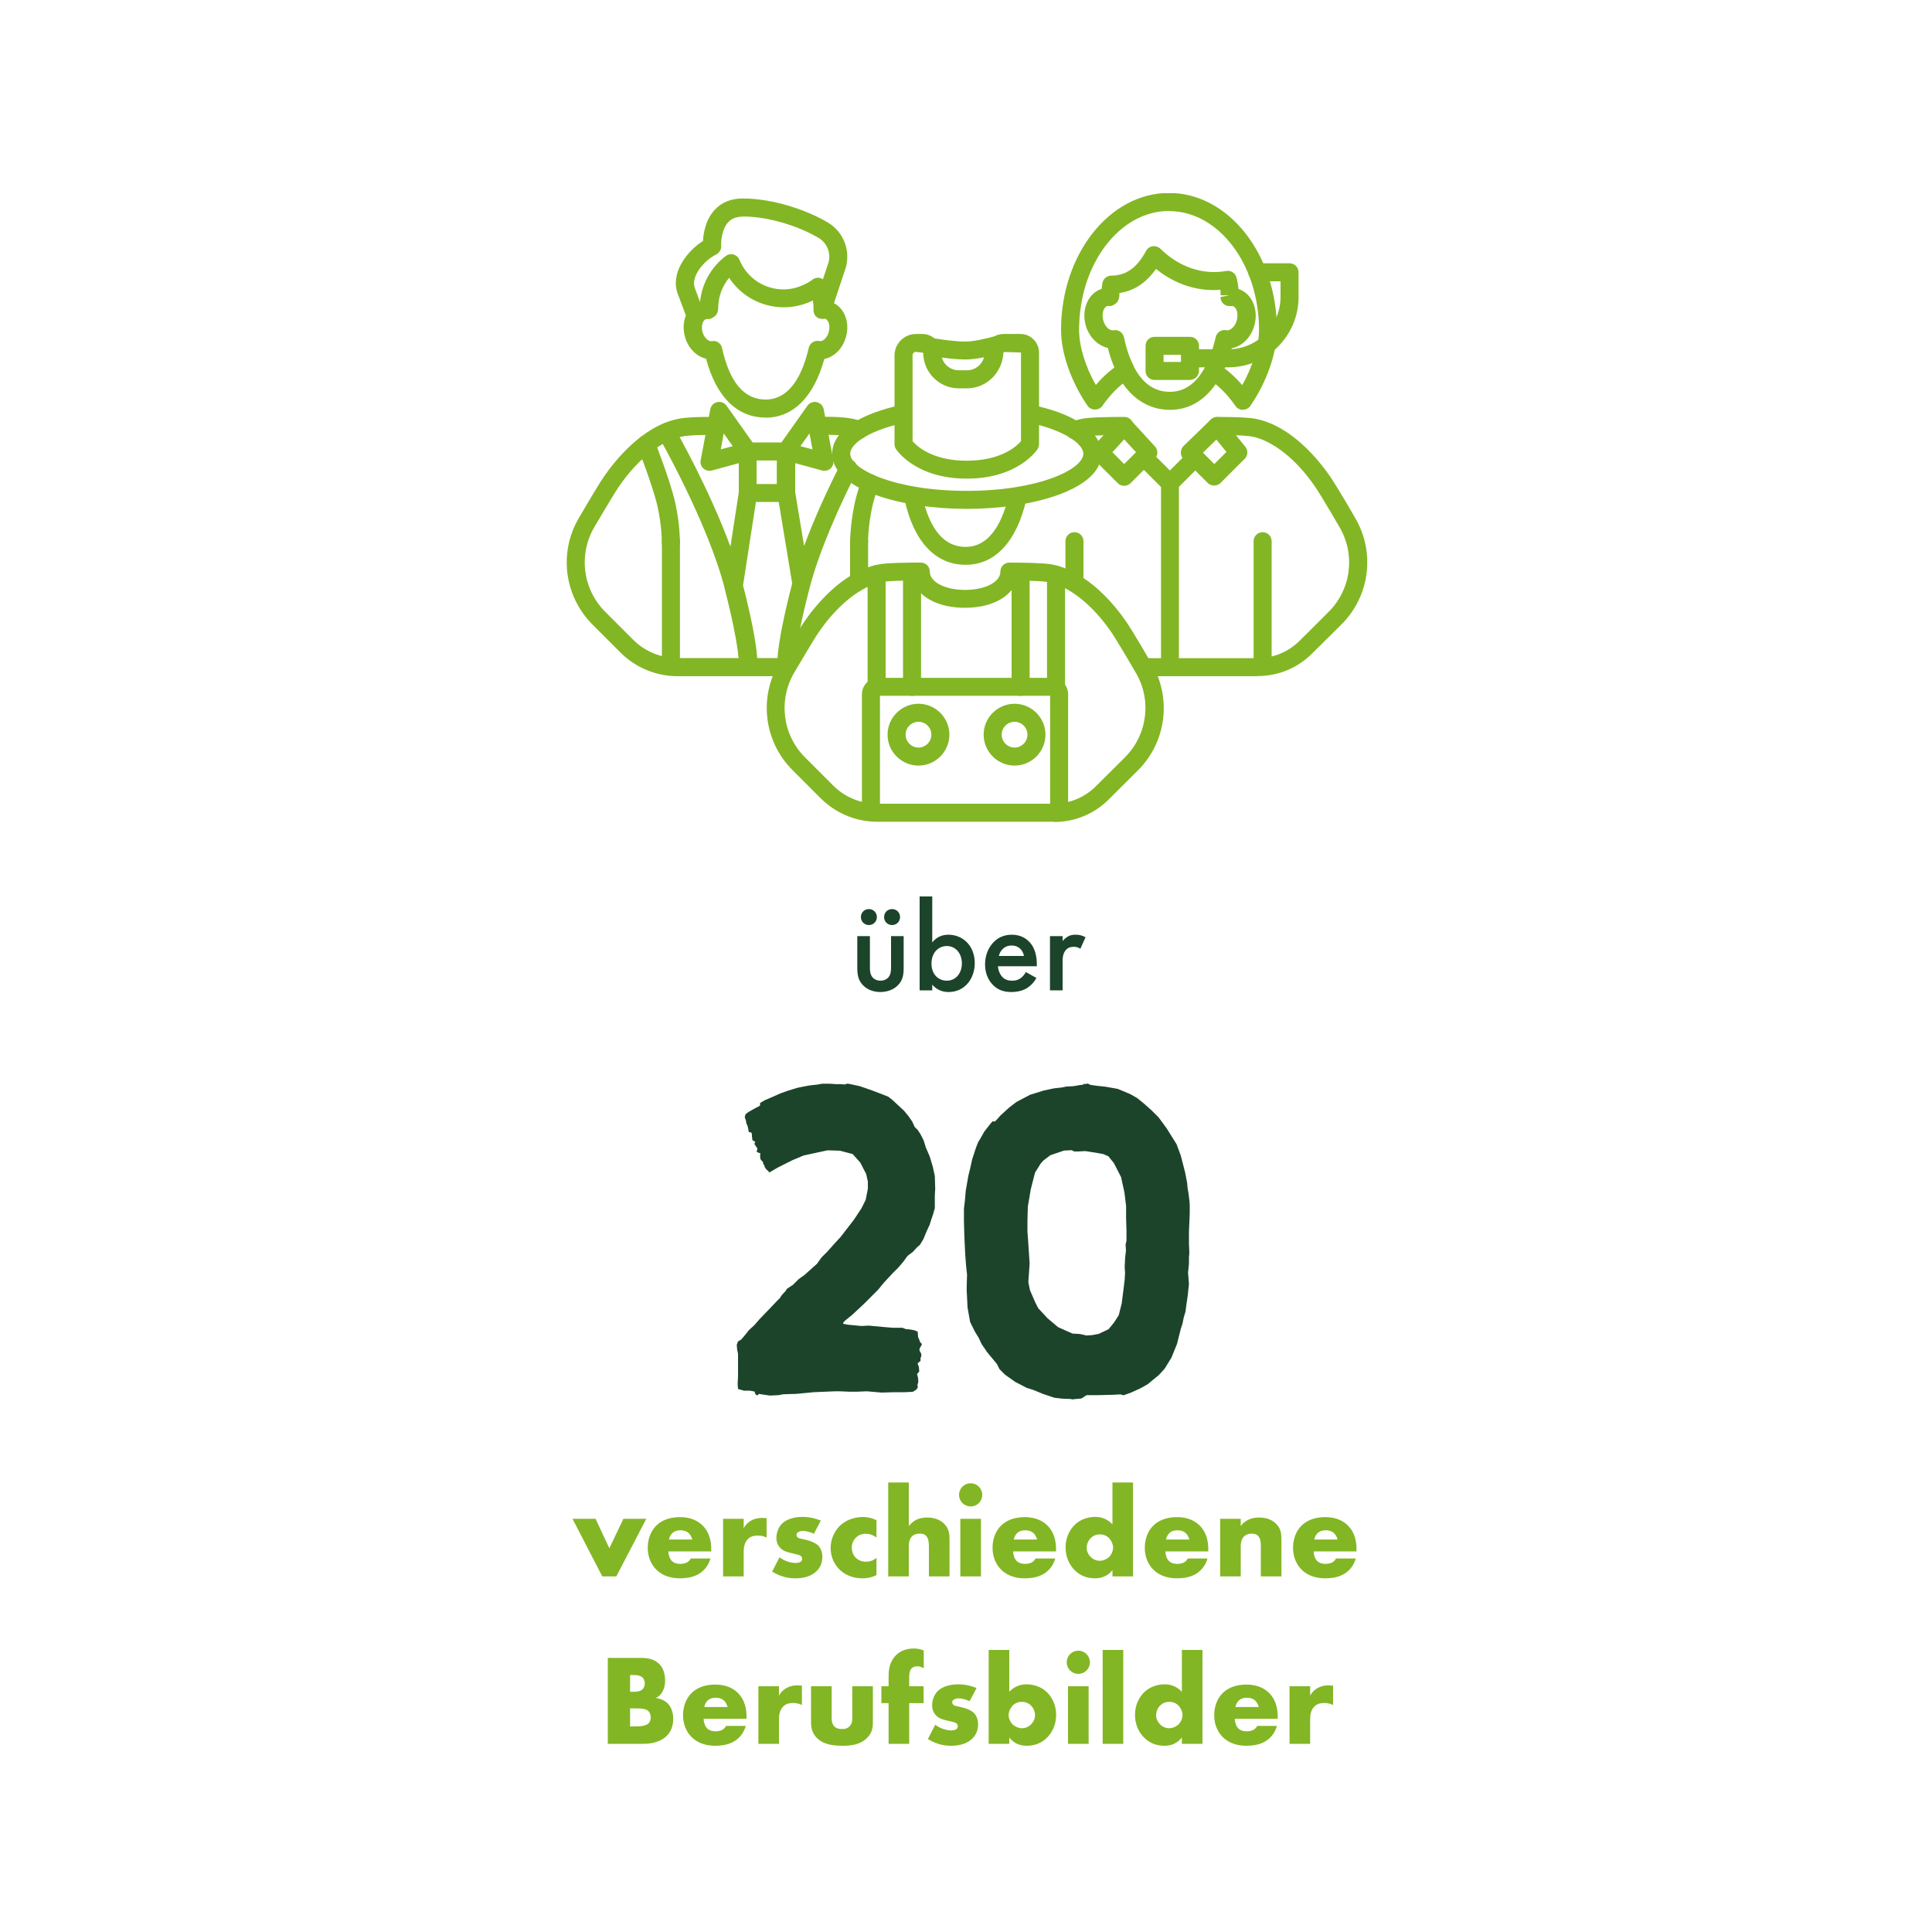 <?xml version="1.0" encoding="UTF-8"?>
<svg xmlns="http://www.w3.org/2000/svg" width="500" height="500" viewBox="0 0 500 500" fill="none">
  <g clip-path="url(#clip0_531_861)">
    <path d="M274.1 210.467C272.8 210.467 271.767 209.433 271.767 208.133V180.067H227.733V208.133C227.733 209.433 226.7 210.467 225.4 210.467C224.1 210.467 223.067 209.433 223.067 208.133V179.667C223.067 177.333 224.967 175.433 227.3 175.433H272.2C274.533 175.433 276.433 177.333 276.433 179.667V208.133C276.433 209.433 275.4 210.467 274.1 210.467Z" fill="#83B624"></path>
    <path d="M272.767 212.667H227.067C221.533 212.667 216.3 210.5 212.367 206.567L205.1 199.3C197.733 191.933 196.3 180.5 201.667 171.567C201.833 171.267 206.333 163.533 208.1 160.967C210.733 157.1 217.933 147.867 227.433 146.067C229.6 145.633 235.167 145.6 238.3 145.6C239.6 145.6 240.633 146.633 240.633 147.933C240.633 150.633 244.567 152.667 249.767 152.667C254.967 152.667 258.9 150.633 258.9 147.933C258.9 146.633 259.933 145.6 261.233 145.6C264.433 145.6 270 145.667 272.2 146.067C281.7 147.9 288.9 157.1 291.533 161C293.3 163.567 297.767 171.3 297.967 171.633C303.3 180.567 301.9 191.967 294.5 199.367L286.933 206.9C283.167 210.667 278.133 212.733 272.8 212.733L272.767 212.667ZM236.3 150.233C232.367 150.267 229.367 150.4 228.267 150.633C222.867 151.667 216.733 156.533 211.9 163.6C210.233 166.033 205.7 173.867 205.633 173.933C201.367 181.067 202.467 190.133 208.333 196L215.6 203.267C218.633 206.3 222.667 208 227 208H272.7C276.8 208 280.633 206.4 283.567 203.533L291.133 196C297 190.133 298.133 181.067 293.867 173.967C293.8 173.867 289.267 166.033 287.6 163.6C282.767 156.533 276.633 151.667 271.233 150.633C270.133 150.433 267.1 150.267 263.133 150.233C261.767 154.5 256.6 157.3 249.7 157.3C242.8 157.3 237.633 154.5 236.267 150.233H236.3ZM249.867 146.167C242.067 146.167 236.433 140.133 234.067 129.167C233.8 127.9 234.6 126.667 235.867 126.4C237.1 126.1 238.367 126.933 238.633 128.2C240.567 137.033 244.333 141.533 249.9 141.533C256.6 141.533 259.667 134.267 261.067 128.167C261.367 126.9 262.6 126.133 263.867 126.4C265.133 126.7 265.9 127.933 265.633 129.2C263.133 140.167 257.533 146.167 249.933 146.167H249.867Z" fill="#83B624"></path>
    <path d="M173.633 172.8C172.333 172.8 171.3 171.767 171.3 170.467V140.067C171.3 138.767 172.333 137.733 173.633 137.733C174.933 137.733 175.967 138.767 175.967 140.067V170.467C175.967 171.767 174.933 172.8 173.633 172.8Z" fill="#83B624"></path>
    <path d="M222.333 151.367C221.033 151.367 220 150.333 220 149.033V140.067C220 138.767 221.033 137.733 222.333 137.733C223.633 137.733 224.667 138.767 224.667 140.067V149.033C224.667 150.333 223.633 151.367 222.333 151.367Z" fill="#83B624"></path>
    <path d="M200.933 175H175.3C169.833 175 164.467 172.767 160.633 168.933L153.367 161.667C145.967 154.267 144.533 142.867 149.9 133.9C150.067 133.6 154.567 125.867 156.333 123.3C159 119.433 166.167 110.2 175.667 108.367C177.833 107.967 180.867 107.9 183.533 107.9C184.833 107.9 185.867 108.933 185.867 110.233C185.867 111.533 184.833 112.567 183.533 112.567C181.933 112.567 178.567 112.567 176.533 112.967C171.133 114 165 118.867 160.167 125.933C158.5 128.367 153.967 136.2 153.9 136.267C149.633 143.4 150.767 152.467 156.633 158.333L163.9 165.6C166.9 168.6 171.033 170.3 175.267 170.3H200.9C202.2 170.3 203.233 171.333 203.233 172.633C203.233 173.933 202.2 174.967 200.9 174.967L200.933 175ZM222.333 113.633C222.067 113.633 221.833 113.6 221.567 113.5C220.9 113.267 220.2 113.067 219.533 112.933C217.667 112.567 215.4 112.533 213.267 112.533C211.967 112.533 210.933 111.5 210.933 110.2C210.933 108.9 211.967 107.867 213.267 107.867C215.633 107.867 218.133 107.9 220.433 108.333C221.333 108.5 222.233 108.767 223.1 109.067C224.333 109.5 224.967 110.8 224.533 112.033C224.2 113 223.3 113.6 222.333 113.6V113.633ZM198.133 108.067C190.733 108.067 185.333 102.667 182.733 92.833C180.233 92.267 178.033 90.067 177.233 87.033C176.733 85.1 176.867 83.2 177.5 81.633L175.4 76.033C173.433 70.767 177.633 65.1 181.933 62.367C182.033 60.367 182.6 56.833 185 54.267C186.8 52.333 189.233 51.367 192.233 51.367C200.267 51.367 209.1 54.5 214.267 57.6C218.367 60.033 220.233 64.967 218.8 69.533L215.833 78.467C217.067 79.1 218.067 80.2 218.667 81.633C219.367 83.267 219.467 85.2 218.967 87.067C218.167 90.167 215.9 92.4 213.333 92.9C210.633 102.733 205.267 108.1 198.067 108.1L198.133 108.067ZM184.6 88.233C185.667 88.233 186.633 88.967 186.867 90.067C188.8 98.9 192.567 103.4 198.133 103.4C204.833 103.4 207.9 96.133 209.3 90.033C209.433 89.433 209.8 88.9 210.333 88.567C210.867 88.233 211.5 88.133 212.1 88.267C212.933 88.433 214.1 87.467 214.5 85.833C214.733 84.967 214.7 84.067 214.4 83.4C214.267 83.133 214 82.633 213.567 82.5C213.5 82.5 213.367 82.5 213.233 82.5C212.867 82.567 212.5 82.533 212.133 82.433C212.133 82.433 212.067 82.433 212.033 82.433C211.467 82.233 211.033 81.833 210.767 81.333C210.767 81.333 210.767 81.267 210.733 81.233C210.533 80.8 210.467 80.3 210.567 79.8H210.533C210.533 79.1 210.467 78.433 210.367 77.767C208.533 78.667 205.933 79.533 202.9 79.533C197.1 79.533 191.8 76.633 188.7 71.9C186.867 74.1 185.867 76.867 185.867 79.8C185.867 80.5 185.567 81.367 185.033 81.8C184.5 82.233 183.833 82.667 183.133 82.567C182.967 82.567 182.833 82.567 182.767 82.567C182.533 82.633 182.333 82.8 182.133 83.033C182.133 83.067 182.067 83.133 182.033 83.167C181.667 83.8 181.533 84.8 181.8 85.867C182.233 87.5 183.433 88.433 184.2 88.3C184.367 88.3 184.5 88.267 184.667 88.267L184.6 88.233ZM192.267 56.067C190.6 56.067 189.367 56.533 188.467 57.5C186.8 59.3 186.567 62.533 186.633 63.633C186.7 64.567 186.167 65.467 185.333 65.867C182 67.533 178.767 71.7 179.8 74.467L181.167 78.167C181.633 73.467 183.967 69.2 187.8 66.267C188.367 65.833 189.133 65.667 189.833 65.867C190.533 66.067 191.1 66.567 191.367 67.233C193.267 71.9 197.767 74.9 202.8 74.9C207.033 74.9 210.2 72.433 210.233 72.4C210.8 71.933 211.567 71.767 212.267 71.967C212.533 72.033 212.767 72.133 212.967 72.267L214.367 68.1C215.133 65.633 214.133 62.967 211.9 61.6C207.267 58.833 199.4 56.033 192.267 56.033V56.067Z" fill="#83B624"></path>
    <path d="M278.067 151.433C276.767 151.433 275.733 150.4 275.733 149.1V140.067C275.733 138.767 276.767 137.733 278.067 137.733C279.367 137.733 280.4 138.767 280.4 140.067V149.1C280.4 150.4 279.367 151.433 278.067 151.433Z" fill="#83B624"></path>
    <path d="M326.767 172.8C325.467 172.8 324.433 171.767 324.433 170.467V140.067C324.433 138.767 325.467 137.733 326.767 137.733C328.067 137.733 329.1 138.767 329.1 140.067V170.467C329.1 171.767 328.067 172.8 326.767 172.8Z" fill="#83B624"></path>
    <path d="M325.433 175H295.933C294.633 175 293.6 173.967 293.6 172.667C293.6 171.367 294.633 170.333 295.933 170.333H325.433C329.533 170.333 333.4 168.733 336.3 165.867L343.867 158.333C349.733 152.467 350.833 143.4 346.6 136.3C346.533 136.2 342 128.367 340.333 125.933C335.5 118.867 329.367 114 323.967 112.967C323.2 112.833 321.033 112.567 315.033 112.567C313.733 112.567 312.7 111.533 312.7 110.233C312.7 108.933 313.733 107.9 315.033 107.9C319.9 107.9 323.233 108.067 324.867 108.367C334.367 110.2 341.533 119.4 344.2 123.267C345.967 125.833 350.467 133.567 350.633 133.9C355.967 142.833 354.567 154.233 347.167 161.6L339.567 169.133C335.8 172.9 330.767 174.967 325.433 174.967V175ZM250.2 131.7C233.333 131.7 215.367 126.7 215.367 117.4C215.367 112.133 221.2 107.767 231.5 105.2V92C231.5 88.933 234 86.433 237.067 86.433H238.7C239.9 86.433 240.967 86.867 241.833 87.567C243.4 87.833 247.167 88.4 249.867 88.4C251.967 88.4 255.233 87.633 257.367 87.033C258.033 86.667 258.8 86.467 259.633 86.433C259.667 86.433 259.7 86.433 259.767 86.433H264.1C266.733 86.433 268.9 88.6 268.9 91.233V105.2C272.733 106.133 275.933 107.333 278.467 108.767C279 108.6 279.533 108.467 280.1 108.367C282.133 107.967 287.133 107.9 290.967 107.9C292.267 107.9 293.3 108.933 293.3 110.233C293.3 111.533 292.267 112.567 290.967 112.567C287.833 112.567 285.2 112.633 283.367 112.733C284.467 114.2 285.067 115.767 285.067 117.4C285.067 126.667 267.133 131.7 250.233 131.7H250.2ZM231.5 110.033C223.667 112.167 220.033 115.233 220.033 117.4C220.033 121.433 231.5 127.033 250.2 127.033C268.9 127.033 280.367 121.433 280.367 117.4C280.367 116.3 279.4 114.933 277.367 113.567C277 113.433 276.633 113.233 276.367 112.933C274.533 111.9 272.067 110.867 268.9 110V114.933C268.9 115.367 268.767 115.8 268.533 116.2C268.333 116.5 263.467 123.867 250.2 123.867C236.933 123.867 232.067 116.5 231.867 116.2C231.633 115.833 231.5 115.4 231.5 114.933V110V110.033ZM236.167 114.167C237.333 115.533 241.367 119.233 250.2 119.233C259.033 119.233 263.067 115.533 264.233 114.167V91.233L260.033 91.1C260.033 91.1 259.833 91.167 259.7 91.2C259.433 96.433 255.333 100.5 250.267 100.5H248.133C243.067 100.5 238.933 96.367 238.933 91.3L237.067 91.067C236.567 91.067 236.167 91.467 236.167 91.967V114.133V114.167ZM243.767 92.567C244.3 94.467 246.067 95.833 248.133 95.833H250.267C252.367 95.833 254.133 94.4 254.667 92.467C253.033 92.8 251.333 93.033 249.867 93.033C247.933 93.033 245.633 92.8 243.767 92.533V92.567ZM321.667 106.067C320.9 106.067 320.167 105.7 319.733 105.067C318.233 102.867 316.5 100.967 314.6 99.433C311.567 103.767 307.567 106.067 302.767 106.067C297.967 106.067 293.633 103.733 290.6 99.267C288.633 100.833 286.867 102.767 285.3 105.033C284.433 106.3 282.333 106.3 281.467 105.033C277.167 98.767 274.6 91.4 274.6 85.367C274.6 65.833 287.133 49.933 302.533 49.933C317.933 49.933 330.467 65.833 330.467 85.367C330.467 91.333 327.833 98.867 323.6 105.033C323.167 105.667 322.433 106.033 321.667 106.033V106.067ZM293.433 94.9C295.733 99.267 298.767 101.4 302.767 101.4C309.9 101.4 313.133 93.7 314.633 87.233C314.767 86.633 315.133 86.1 315.667 85.767C316.2 85.433 316.833 85.333 317.433 85.467C318.333 85.667 319.667 84.567 320.1 82.833C320.567 81.033 319.933 79.433 319.033 79.2C318.933 79.2 318.767 79.2 318.567 79.2C317.9 79.3 317.2 79.1 316.667 78.667C316.133 78.2 315.867 77.567 315.867 76.867L318.133 76.433H315.9C315.9 75.967 315.9 75.467 315.833 75C309.867 75.467 304.1 73.567 299.167 69.6C296.633 73.2 293.467 75.3 289.7 75.833C289.7 76.033 289.7 76.233 289.7 76.4C289.7 77.1 289.4 77.967 288.9 78.433C288.367 78.867 287.7 79.3 287.033 79.2C286.767 79.167 286.633 79.2 286.567 79.2C285.7 79.433 285.033 81.033 285.5 82.833C285.967 84.6 287.233 85.667 288.133 85.467C289.367 85.233 290.6 86 290.867 87.267C291.5 90.167 292.333 92.667 293.4 94.733C293.4 94.767 293.467 94.833 293.467 94.867L293.433 94.9ZM302.533 54.6C289.7 54.6 279.267 68.4 279.267 85.367C279.267 89.6 280.867 94.833 283.6 99.633C285.067 97.9 286.667 96.4 288.4 95.1C287.733 93.567 287.167 91.867 286.7 90.033C284.1 89.467 281.767 87.167 280.933 84.033C279.867 79.9 281.7 75.833 285.1 74.767C285.133 74.267 285.233 73.767 285.3 73.267C285.5 72.167 286.467 71.333 287.6 71.333C291.4 71.333 294.267 69.3 296.6 64.933C296.933 64.3 297.567 63.833 298.3 63.733C299.033 63.633 299.767 63.867 300.3 64.367C305.2 69.167 311.333 71.2 317.333 70.133C318.5 69.9 319.7 70.633 320 71.833C320.267 72.8 320.433 73.8 320.533 74.8C323.9 75.867 325.767 79.967 324.667 84.067C323.833 87.333 321.433 89.633 318.767 90.133C318.267 92.033 317.633 93.767 316.933 95.333C318.567 96.6 320.1 98.033 321.5 99.667C324.167 94.9 325.833 89.567 325.833 85.4C325.833 68.433 315.4 54.633 302.567 54.633L302.533 54.6Z" fill="#83B624"></path>
    <path d="M262.567 198.133C258.167 198.133 254.567 194.533 254.567 190.133C254.567 185.733 258.167 182.133 262.567 182.133C266.967 182.133 270.567 185.733 270.567 190.133C270.567 194.533 266.967 198.133 262.567 198.133ZM262.567 186.8C260.733 186.8 259.233 188.3 259.233 190.133C259.233 191.967 260.733 193.467 262.567 193.467C264.4 193.467 265.9 191.967 265.9 190.133C265.9 188.3 264.4 186.8 262.567 186.8ZM237.7 198.133C233.3 198.133 229.7 194.533 229.7 190.133C229.7 185.733 233.3 182.133 237.7 182.133C242.1 182.133 245.7 185.733 245.7 190.133C245.7 194.533 242.1 198.133 237.7 198.133ZM237.7 186.8C235.867 186.8 234.367 188.3 234.367 190.133C234.367 191.967 235.867 193.467 237.7 193.467C239.533 193.467 241.033 191.967 241.033 190.133C241.033 188.3 239.533 186.8 237.7 186.8ZM273.3 180.1C272 180.1 270.967 179.067 270.967 177.767V148.767C270.967 147.467 272 146.433 273.3 146.433C274.6 146.433 275.633 147.467 275.633 148.767V177.767C275.633 179.067 274.6 180.1 273.3 180.1ZM264.133 180.1C262.833 180.1 261.8 179.067 261.8 177.767V148.6C261.8 147.3 262.833 146.267 264.133 146.267C265.433 146.267 266.467 147.3 266.467 148.6V177.767C266.467 179.067 265.433 180.1 264.133 180.1ZM236.033 180.1C234.733 180.1 233.7 179.067 233.7 177.767V147.933C233.7 146.633 234.733 145.6 236.033 145.6C237.333 145.6 238.367 146.633 238.367 147.933V177.767C238.367 179.067 237.333 180.1 236.033 180.1ZM226.867 180.1C225.567 180.1 224.533 179.067 224.533 177.767V148.6C224.533 147.3 225.567 146.267 226.867 146.267C228.167 146.267 229.2 147.3 229.2 148.6V177.767C229.2 179.067 228.167 180.1 226.867 180.1Z" fill="#83B624"></path>
    <path d="M193.467 175C193.467 175 193.133 175 192.967 174.933C191.7 174.667 190.9 173.4 191.2 172.167C191.2 172.133 191.633 168.267 187.533 152.3C187.533 152.3 187.533 152.233 187.533 152.2C183.167 135.267 170.6 113.233 170.467 113C169.833 111.867 170.2 110.467 171.333 109.8C172.467 109.133 173.867 109.567 174.533 110.667C174.967 111.433 183.5 126.4 189.033 141.467L191.2 127.433V119.867L184.233 121.767C183.467 121.967 182.633 121.767 182.033 121.233C181.433 120.7 181.167 119.867 181.333 119.1L183.833 105.9C184 104.967 184.7 104.267 185.633 104.067C186.533 103.867 187.5 104.233 188.033 105L194.767 114.5H202.233L208.967 105C209.5 104.233 210.467 103.867 211.367 104.067C212.267 104.267 213 105 213.167 105.9L215.667 119.1C215.8 119.9 215.533 120.7 214.967 121.233C214.367 121.767 213.533 121.967 212.767 121.767L205.8 119.867V127.4L208.1 141.3C210.933 133.633 214.533 126 217.467 120.167C218.033 119.033 219.467 118.567 220.6 119.133C221.767 119.7 222.2 121.133 221.633 122.267C217.533 130.4 212.1 142.167 209.5 152.233C205.367 168.233 205.8 172.133 205.833 172.267C206 173.5 205.167 174.7 203.933 174.9C202.7 175.133 201.533 174.367 201.267 173.167C201.133 172.467 200.567 168.2 205 151.067C205 151.067 205 150.967 205 150.9L201.533 129.9H195.633L192.3 151.5C196.6 168.233 196.067 172.467 195.9 173.133C195.667 174.233 194.7 174.967 193.633 174.967L193.467 175ZM195.8 125.267H201.033V119.167H195.8V125.267ZM187.3 112.167L186.533 116.3L189.633 115.467L187.3 112.167ZM207.167 115.467L210.267 116.3L209.5 112.167L207.167 115.433V115.467ZM302.8 175.033C301.5 175.033 300.467 174 300.467 172.7V126.033L296.033 121.6L292.6 125.033C292.167 125.467 291.567 125.733 290.933 125.733C290.3 125.733 289.733 125.5 289.267 125.033L283 118.767C282.133 117.867 282.1 116.467 282.933 115.533L289.2 108.7C290.1 107.733 291.767 107.733 292.633 108.7L298.9 115.533C299.6 116.3 299.7 117.367 299.233 118.233L302.767 121.767L306.033 118.5C305.733 118.1 305.6 117.6 305.6 117.1C305.6 116.467 305.867 115.867 306.3 115.433L313.333 108.6C313.8 108.133 314.467 107.9 315.1 107.933C315.767 107.967 316.367 108.3 316.767 108.8L322.3 115.633C323.033 116.567 322.967 117.9 322.133 118.733L315.867 125C315 125.867 313.433 125.867 312.567 125L309.333 121.767L305.1 126V172.667C305.1 173.967 304.067 175 302.767 175L302.8 175.033ZM311.3 117.133L314.267 120.1L317.4 116.967L314.8 113.767L311.3 117.167V117.133ZM287.9 117.033L290.933 120.1L294 117.033L290.933 113.7L287.9 117.033ZM222.333 142.9C221.067 142.9 220 141.867 220 140.567C220 140.367 220 135.633 221.233 130.033C221.567 128.533 222.133 126.633 222.867 124.3C223.267 123.067 224.567 122.4 225.8 122.8C227.033 123.2 227.7 124.5 227.3 125.733C226.6 127.933 226.067 129.7 225.767 131.033C224.633 136.067 224.633 140.467 224.633 140.533C224.633 141.833 223.6 142.867 222.3 142.867L222.333 142.9ZM173.633 142.9C172.333 142.9 171.3 141.833 171.3 140.567C171.3 140.533 171.3 136.133 170.167 131.067C169 125.9 165.1 115.9 165.067 115.8C164.6 114.6 165.2 113.233 166.4 112.767C167.6 112.3 168.967 112.9 169.433 114.1C169.6 114.533 173.5 124.533 174.733 130.033C176 135.633 175.967 140.367 175.967 140.567C175.967 141.833 174.9 142.9 173.633 142.9ZM307.967 98.333H298.8C297.5 98.333 296.467 97.3 296.467 96V89.5C296.467 88.2 297.5 87.167 298.8 87.167H307.967C309.267 87.167 310.3 88.2 310.3 89.5V90.4H317.833C325.3 90.4 331.4 84.333 331.4 76.867V72.8H325.4C324.1 72.8 323.067 71.767 323.067 70.467C323.067 69.167 324.1 68.133 325.4 68.133H333.733C335.033 68.133 336.067 69.167 336.067 70.467V76.867C336.067 86.9 327.9 95.067 317.833 95.067H310.3V95.967C310.3 97.267 309.267 98.3 307.967 98.3V98.333ZM301.133 93.667H305.633V91.833H301.133V93.667Z" fill="#83B624"></path>
    <path d="M333.733 451.3H339.067V444.933C339.067 444.133 339.133 442.567 340.267 441.533C341.033 440.833 342 440.733 342.7 440.733C344 440.733 344.733 441.133 345 441.267V436.233C344.3 436.233 344.067 436.167 343.933 436.167C342.933 436.167 341.967 436.333 341.167 436.767C340.367 437.167 339.6 437.833 339.067 438.833V436.4H333.733V451.3ZM319.733 441.767C319.833 441.1 320.167 440.567 320.533 440.167C321.1 439.6 321.8 439.367 322.7 439.367C323.233 439.367 324.2 439.467 324.9 440.167C325.3 440.567 325.633 441.2 325.767 441.767H319.733ZM330.667 444.267C330.667 442.6 330.4 440 328.3 438C326.533 436.333 324.3 435.967 322.567 435.967C319.633 435.967 317.7 436.933 316.467 438.133C315.167 439.4 314.233 441.4 314.233 443.9C314.233 446.733 315.467 448.567 316.433 449.533C318.267 451.367 320.633 451.8 322.6 451.8C325.833 451.8 327.567 450.8 328.667 449.733C329.767 448.667 330.233 447.5 330.467 446.667H325.367C325.133 447.133 324.767 447.467 324.433 447.667C323.767 448.033 322.833 448.067 322.7 448.067C321.5 448.067 320.833 447.667 320.5 447.333C319.867 446.7 319.567 445.633 319.567 444.833H330.667V444.267ZM302.6 447.267C301.833 447.267 300.967 447 300.233 446.267C299.533 445.567 299.2 444.7 299.2 443.933C299.2 442.933 299.633 442 300.233 441.4C300.7 440.933 301.467 440.433 302.6 440.433C303.6 440.433 304.433 440.8 305.033 441.433C305.567 442 306.033 443 306.033 443.833C306.033 444.733 305.6 445.733 304.9 446.367C304.333 446.867 303.467 447.267 302.6 447.267ZM311.2 427H305.867V437.833C304.9 436.8 303.467 435.9 301.433 435.9C299.6 435.9 297.633 436.5 296.167 437.9C294.8 439.2 293.733 441.267 293.733 443.8C293.733 446.167 294.633 448.267 296.133 449.733C297.533 451.1 299.233 451.8 301.367 451.8C302.4 451.8 304.367 451.6 305.867 449.667V451.3H311.2V427ZM285.367 451.3H290.7V427H285.367V451.3ZM276.067 430.2C276.067 431.867 277.4 433.2 279.067 433.2C280.733 433.2 282.067 431.867 282.067 430.2C282.067 428.533 280.733 427.2 279.067 427.2C277.4 427.2 276.067 428.533 276.067 430.2ZM276.4 451.3H281.733V436.4H276.4V451.3ZM264.467 447.267C263.6 447.267 262.733 446.867 262.167 446.367C261.467 445.733 261.033 444.733 261.033 443.833C261.033 443 261.5 442 262.033 441.433C262.633 440.8 263.467 440.433 264.467 440.433C265.6 440.433 266.367 440.933 266.833 441.4C267.433 442 267.867 442.933 267.867 443.933C267.867 444.7 267.533 445.567 266.833 446.267C266.1 447 265.233 447.267 264.467 447.267ZM255.867 427V451.3H261.2V449.667C262.7 451.6 264.667 451.8 265.7 451.8C267.833 451.8 269.533 451.1 270.933 449.733C272.433 448.267 273.333 446.167 273.333 443.8C273.333 441.267 272.267 439.2 270.9 437.9C269.433 436.5 267.467 435.9 265.633 435.9C263.6 435.9 262.167 436.8 261.2 437.833V427H255.867ZM240.133 450.067C242.7 451.633 244.8 451.8 246.133 451.8C247.367 451.8 249.9 451.667 251.633 449.933C252.367 449.233 253.133 448.033 253.133 446.233C253.133 445.133 252.733 443.967 252 443.267C251.567 442.833 250.5 442.3 249.8 442.1L248.833 441.833C248 441.6 247.567 441.6 247.067 441.4C246.733 441.267 246.433 441.033 246.433 440.567C246.433 440.233 246.6 440 246.9 439.833C247.233 439.633 247.6 439.533 248.133 439.533C249.1 439.533 250.2 439.933 250.933 440.267L252.733 436.867C251.867 436.5 250.167 435.9 247.967 435.9C245.767 435.9 243.767 436.533 242.633 437.7C241.8 438.567 241.233 439.9 241.233 441.333C241.233 442.467 241.633 443.3 242.2 443.9C243 444.767 244.067 445.033 244.8 445.2L246.2 445.533C246.733 445.667 247.267 445.767 247.6 446.067C247.833 446.267 247.867 446.5 247.867 446.733C247.867 447 247.833 447.2 247.6 447.433C247.267 447.733 246.633 447.833 246.233 447.833C245.667 447.833 244.833 447.7 244.167 447.467C243.433 447.233 242.667 446.833 242.033 446.367L240.133 450.067ZM239.033 440.767V436.4H235.3V434.3C235.3 433.567 235.3 432.433 235.9 431.8C236.133 431.533 236.6 431.233 237.4 431.233C237.7 431.233 238.333 431.3 239.067 431.733V427.133C238.3 426.833 237.5 426.633 236.5 426.633C234.733 426.633 232.7 427.167 231.333 429C230.133 430.6 229.967 432.3 229.967 433.9V436.4H228.1V440.767H229.967V451.3H235.3V440.767H239.033ZM209.9 436.4V445.7C209.9 447.133 210.167 448.467 211.3 449.667C213.067 451.567 215.8 451.8 218.033 451.8C220.067 451.8 222.633 451.6 224.467 449.7C225.8 448.333 225.9 446.967 225.9 445.7V436.4H220.567V444.733C220.567 445.4 220.467 446.167 219.8 446.833C219.2 447.4 218.567 447.467 217.9 447.467C217.233 447.467 216.567 447.367 216.033 446.9C215.333 446.267 215.233 445.333 215.233 444.733V436.4H209.9ZM196.267 451.3H201.6V444.933C201.6 444.133 201.667 442.567 202.8 441.533C203.567 440.833 204.533 440.733 205.233 440.733C206.533 440.733 207.267 441.133 207.533 441.267V436.233C206.833 436.233 206.6 436.167 206.467 436.167C205.467 436.167 204.5 436.333 203.7 436.767C202.9 437.167 202.133 437.833 201.6 438.833V436.4H196.267V451.3ZM182.267 441.767C182.367 441.1 182.7 440.567 183.067 440.167C183.633 439.6 184.333 439.367 185.233 439.367C185.767 439.367 186.733 439.467 187.433 440.167C187.833 440.567 188.167 441.2 188.3 441.767H182.267ZM193.2 444.267C193.2 442.6 192.933 440 190.833 438C189.067 436.333 186.833 435.967 185.1 435.967C182.167 435.967 180.233 436.933 179 438.133C177.7 439.4 176.767 441.4 176.767 443.9C176.767 446.733 178 448.567 178.967 449.533C180.8 451.367 183.167 451.8 185.133 451.8C188.367 451.8 190.1 450.8 191.2 449.733C192.3 448.667 192.767 447.5 193 446.667H187.9C187.667 447.133 187.3 447.467 186.967 447.667C186.3 448.033 185.367 448.067 185.233 448.067C184.033 448.067 183.367 447.667 183.033 447.333C182.4 446.7 182.1 445.633 182.1 444.833H193.2V444.267ZM163.067 442.133H164.267C165.7 442.133 167.133 442.133 167.833 442.867C168.167 443.2 168.4 443.767 168.4 444.467C168.4 445.1 168.2 445.6 167.933 445.9C167.3 446.633 165.967 446.8 164.367 446.8H163.067V442.133ZM163.067 433.5H164.133C165.267 433.5 165.967 433.8 166.333 434.167C166.667 434.533 166.867 435.1 166.867 435.667C166.867 436.167 166.7 436.767 166.333 437.133C165.733 437.767 164.733 437.833 164.133 437.833H163.067V433.5ZM166.567 451.3C169.3 451.3 171.4 450.433 172.6 449.2C173.433 448.367 174.233 446.933 174.233 444.833C174.233 443.067 173.633 441.633 172.733 440.767C172.033 440.1 170.867 439.567 169.7 439.433C170.533 439.067 171.033 438.567 171.5 437.7C171.967 436.767 172.133 435.933 172.133 434.967C172.133 433 171.533 431.633 170.767 430.8C169.4 429.3 167.5 429.067 165.9 429.067H157.3V451.3H166.567Z" fill="#83B624"></path>
    <path d="M340.133 398.433C340.233 397.767 340.567 397.233 340.933 396.833C341.5 396.267 342.2 396.033 343.1 396.033C343.633 396.033 344.6 396.133 345.3 396.833C345.7 397.233 346.033 397.867 346.167 398.433H340.133ZM351.067 400.933C351.067 399.267 350.8 396.667 348.7 394.667C346.933 393 344.7 392.633 342.967 392.633C340.033 392.633 338.1 393.6 336.867 394.8C335.567 396.067 334.633 398.067 334.633 400.567C334.633 403.4 335.867 405.233 336.833 406.2C338.667 408.033 341.033 408.467 343 408.467C346.233 408.467 347.967 407.467 349.067 406.4C350.167 405.333 350.633 404.167 350.867 403.333H345.767C345.533 403.8 345.167 404.133 344.833 404.333C344.167 404.7 343.233 404.733 343.1 404.733C341.9 404.733 341.233 404.333 340.9 404C340.267 403.367 339.967 402.3 339.967 401.5H351.067V400.933ZM315.767 407.967H321.1V399.967C321.1 399.067 321.433 398.1 321.967 397.6C322.4 397.2 323.1 396.9 323.933 396.9C324.467 396.9 325.133 397 325.633 397.533C326.333 398.267 326.3 399.567 326.3 400.433V407.967H331.633V398.5C331.633 396.867 331.5 395.6 330.233 394.333C329 393.1 327.367 392.733 325.833 392.733C324.533 392.733 322.567 393 321.1 394.933V393.067H315.767V407.967ZM301.767 398.433C301.867 397.767 302.2 397.233 302.567 396.833C303.133 396.267 303.833 396.033 304.733 396.033C305.267 396.033 306.233 396.133 306.933 396.833C307.333 397.233 307.667 397.867 307.8 398.433H301.767ZM312.7 400.933C312.7 399.267 312.433 396.667 310.333 394.667C308.567 393 306.333 392.633 304.6 392.633C301.667 392.633 299.733 393.6 298.5 394.8C297.2 396.067 296.267 398.067 296.267 400.567C296.267 403.4 297.5 405.233 298.467 406.2C300.3 408.033 302.667 408.467 304.633 408.467C307.867 408.467 309.6 407.467 310.7 406.4C311.8 405.333 312.267 404.167 312.5 403.333H307.4C307.167 403.8 306.8 404.133 306.467 404.333C305.8 404.7 304.867 404.733 304.733 404.733C303.533 404.733 302.867 404.333 302.533 404C301.9 403.367 301.6 402.3 301.6 401.5H312.7V400.933ZM284.633 403.933C283.867 403.933 283 403.667 282.267 402.933C281.567 402.233 281.233 401.367 281.233 400.6C281.233 399.6 281.667 398.667 282.267 398.067C282.733 397.6 283.5 397.1 284.633 397.1C285.633 397.1 286.467 397.467 287.067 398.1C287.6 398.667 288.067 399.667 288.067 400.5C288.067 401.4 287.633 402.4 286.933 403.033C286.367 403.533 285.5 403.933 284.633 403.933ZM293.233 383.667H287.9V394.5C286.933 393.467 285.5 392.567 283.467 392.567C281.633 392.567 279.667 393.167 278.2 394.567C276.833 395.867 275.767 397.933 275.767 400.467C275.767 402.833 276.667 404.933 278.167 406.4C279.567 407.767 281.267 408.467 283.4 408.467C284.433 408.467 286.4 408.267 287.9 406.333V407.967H293.233V383.667ZM262.367 398.433C262.467 397.767 262.8 397.233 263.167 396.833C263.733 396.267 264.433 396.033 265.333 396.033C265.867 396.033 266.833 396.133 267.533 396.833C267.933 397.233 268.267 397.867 268.4 398.433H262.367ZM273.3 400.933C273.3 399.267 273.033 396.667 270.933 394.667C269.167 393 266.933 392.633 265.2 392.633C262.267 392.633 260.333 393.6 259.1 394.8C257.8 396.067 256.867 398.067 256.867 400.567C256.867 403.4 258.1 405.233 259.067 406.2C260.9 408.033 263.267 408.467 265.233 408.467C268.467 408.467 270.2 407.467 271.3 406.4C272.4 405.333 272.867 404.167 273.1 403.333H268C267.767 403.8 267.4 404.133 267.067 404.333C266.4 404.7 265.467 404.733 265.333 404.733C264.133 404.733 263.467 404.333 263.133 404C262.5 403.367 262.2 402.3 262.2 401.5H273.3V400.933ZM248.2 386.867C248.2 388.533 249.533 389.867 251.2 389.867C252.867 389.867 254.2 388.533 254.2 386.867C254.2 385.2 252.867 383.867 251.2 383.867C249.533 383.867 248.2 385.2 248.2 386.867ZM248.533 407.967H253.867V393.067H248.533V407.967ZM229.867 407.967H235.2V399.967C235.2 398.767 235.633 397.967 236.1 397.533C236.7 397 237.467 396.9 238.033 396.9C238.567 396.9 239.233 396.967 239.733 397.533C240.333 398.2 240.4 399.333 240.4 400.433V407.967H245.733V398.5C245.733 397.067 245.667 395.667 244.333 394.333C243.433 393.433 242.033 392.733 239.933 392.733C239 392.733 237.9 392.867 236.867 393.467C236.233 393.833 235.6 394.433 235.2 394.933V383.667H229.867V407.967ZM226.833 403.167C225.867 404 224.867 404.167 224.1 404.167C222.733 404.167 221.867 403.567 221.367 403.033C220.733 402.333 220.433 401.367 220.433 400.533C220.433 399.7 220.733 398.7 221.467 397.967C222 397.433 222.8 396.933 224.067 396.933C225.2 396.933 226.133 397.4 226.833 397.9V393.433C225.5 392.767 224.3 392.6 223.367 392.6C220.833 392.6 218.767 393.533 217.367 394.867C215.867 396.333 214.967 398.433 214.967 400.633C214.967 402.833 215.867 404.833 217.267 406.2C218.333 407.233 220.233 408.467 223.133 408.467C224.233 408.467 225.4 408.333 226.833 407.633V403.167ZM199.833 406.733C202.4 408.3 204.5 408.467 205.833 408.467C207.067 408.467 209.6 408.333 211.333 406.6C212.067 405.9 212.833 404.7 212.833 402.9C212.833 401.8 212.433 400.633 211.7 399.933C211.267 399.5 210.2 398.967 209.5 398.767L208.533 398.5C207.7 398.267 207.267 398.267 206.767 398.067C206.433 397.933 206.133 397.7 206.133 397.233C206.133 396.9 206.3 396.667 206.6 396.5C206.933 396.3 207.3 396.2 207.833 396.2C208.8 396.2 209.9 396.6 210.633 396.933L212.433 393.533C211.567 393.167 209.867 392.567 207.667 392.567C205.467 392.567 203.467 393.2 202.333 394.367C201.5 395.233 200.933 396.567 200.933 398C200.933 399.133 201.333 399.967 201.9 400.567C202.7 401.433 203.767 401.7 204.5 401.867L205.9 402.2C206.433 402.333 206.967 402.433 207.3 402.733C207.533 402.933 207.567 403.167 207.567 403.4C207.567 403.667 207.567 403.867 207.3 404.1C206.967 404.4 206.333 404.5 205.933 404.5C205.367 404.5 204.533 404.367 203.867 404.133C203.133 403.9 202.367 403.5 201.733 403.033L199.833 406.733ZM187.133 407.967H192.467V401.6C192.467 400.8 192.533 399.233 193.667 398.2C194.433 397.5 195.4 397.4 196.1 397.4C197.4 397.4 198.133 397.8 198.4 397.933V392.9C197.7 392.867 197.467 392.833 197.333 392.833C196.333 392.833 195.367 393 194.567 393.433C193.767 393.833 193 394.5 192.467 395.5V393.067H187.133V407.967ZM173.133 398.433C173.233 397.767 173.567 397.233 173.933 396.833C174.5 396.267 175.2 396.033 176.1 396.033C176.633 396.033 177.6 396.133 178.3 396.833C178.7 397.233 179.033 397.867 179.167 398.433H173.133ZM184.067 400.933C184.067 399.267 183.8 396.667 181.7 394.667C179.933 393 177.7 392.633 175.967 392.633C173.033 392.633 171.1 393.6 169.867 394.8C168.567 396.067 167.633 398.067 167.633 400.567C167.633 403.4 168.867 405.233 169.833 406.2C171.667 408.033 174.033 408.467 176 408.467C179.233 408.467 180.967 407.467 182.067 406.4C183.167 405.333 183.633 404.167 183.867 403.333H178.767C178.533 403.8 178.167 404.133 177.833 404.333C177.167 404.7 176.233 404.733 176.1 404.733C174.9 404.733 174.233 404.333 173.9 404C173.267 403.367 172.967 402.3 172.967 401.5H184.067V400.933ZM148.167 393.067L155.867 407.967H159.5L167.267 393.067H161.333L157.7 400.7L154.133 393.067H148.2H148.167Z" fill="#83B624"></path>
    <path d="M280.967 345.567L279.433 345.233L277.567 345.133L273.833 343.467L271.1 341.167L269.767 339.733L268.667 338.533L267.9 337L266.567 333.933L266.133 331.833L266.467 327L266.133 321.933L265.9 318.633V316L266 312.267L266.767 307.767L267.867 303.467L269.3 301.167L270.067 300.3L271.833 298.967L275.367 297.767L277.333 297.667L278 298H279.1L280.867 297.9L283.633 298.333L285.5 298.667L286.833 299.233L288.267 301L290.133 304.633L291 308.6L291.433 312.133V315.333L291.533 318.4V321.033L291.3 322.133L291.4 323.567L291.167 325.667L291.067 327.967L291.167 329.4L291.067 331.167L290.733 333.9L290.3 337.3L289.533 340.367L288.333 342.233L286.9 344L284.367 345.2L282.6 345.533L280.967 345.633V345.567ZM277.333 362.167L279.867 361.933L281.2 361.067H284.067L288.033 360.967L290 360.867L290.767 361.1L292.633 360.433L295.067 359.333L297.033 358.233L298.233 357.233L299.867 355.9L301.4 354.233L303.167 351.367L304.6 347.833L305.6 343.867L306.033 342.533L306.367 340.9L306.8 339.467L307.033 337.7L307.367 335.4L307.7 332.333L307.467 329.367L307.7 327.067V325.433L307.8 324.233L307.7 321.8V318.733L307.8 316.533L307.9 314.1V311.667L307.8 310.567L307.567 308.7L307.333 307.367L307.233 306.167L306.7 303.4L305.6 299.1L304.5 296.133L303.067 293.833L301.967 292.067L299.867 289.2L298 287.333L295.9 285.467L294.233 284.133L292.467 283.133L289.267 281.8L286.067 281.233L283.867 281L282.2 280.767L281.533 280.433L280.867 280.533H280.433L280.2 280.767H279.767L277.8 281.1L275.933 281.2L274.833 281.433L272.733 281.667L270.1 282.233L266.567 283.333L263.033 285.2L261.167 286.633L258.867 288.733L258 289.733L257.433 290.267L256.9 290.167L256.233 290.933L254.7 292.9L253.6 294.867L253.167 295.533L252.6 296.967L251.6 300.033L251.033 302.567L250.6 304.333L249.933 308.167L249.7 310.9L249.467 312.767V315.967L249.567 319.833L249.8 324.667L250.033 327.733L250.267 329.833L250.167 333.667L250.4 338.4L251.067 342.133L252.267 344.567L253.267 346.2L254.033 347.833L255.467 349.933L258 353L258.667 354.333L260.1 355.767L262.733 357.633L265.7 359.167L267.467 359.733L269.9 360.733L272.867 361.733L274.833 361.967L277.267 362.067L277.333 362.167ZM195.933 361.167L196.5 360.733L196.933 360.833L199.233 361.167L201.433 361.067L202.767 360.833L206.067 360.733L210.567 360.3L216.067 360.067H217.4L219.7 360.167H221.9L224.333 360.067L228.167 360.4L231.367 360.3H234.133L236.233 360.2L237.1 359.667L237.533 359.1L237.433 358.433L237.667 357.567L237.567 356.467L237.333 355.6L237.9 354.933L237.8 353.733L237.467 352.867L237.7 352.633L238.233 352.2V351.433L238.467 350.9L238.367 350.233L237.933 349.467L238.033 348.9L238.367 348.367L238.6 347.833L238.167 347.4L237.6 345.967L237.5 344.633L236.733 344.3L235.533 344.067L234.433 343.967L233.567 343.633H231.133L228.367 343.4L224.833 343.067L222.967 343.167L219.433 342.833L218.233 342.6V342.267L218.8 341.7L220.567 340.267L223.533 337.5L227.267 333.767L228.6 332.133L229.6 331.033L231.033 329.5L232.367 328.167L233.7 326.633L234.9 325L236.233 324L237.333 322.8L238.1 322.133L238.967 320.7L239.833 318.6L240.6 316.967L240.933 315.867L241.5 314.2L241.933 312.667V309.367L242.033 307.733L241.933 304.333L241.367 301.8L240.6 299.267L239.6 296.967L239.033 295.1L238.167 293.433L237.5 292.433L236.733 291.667L236.067 290.233L235.067 288.8L233.967 287.467L231 284.7L229.9 283.833L228.233 283.167L225.033 281.967L222.5 281.1L220.533 280.667L219.333 280.433L218.567 280.667L217.467 280.567H216.267L214.733 280.467H212.767L211.433 280.7L209.333 280.933L206.467 281.5L203.933 282.267L202.067 282.933L200.1 283.8L197.8 284.8L196.7 285.467V286.133L195.267 286.9L193.733 287.767L192.967 288.333L192.733 289.1L193.067 290.1L193.167 290.767L193.4 291.2L193.633 292.067L193.733 292.733L193.833 292.967L194.267 293.067L194.5 293.167L194.6 293.6V294.167L194.7 294.7V295.033L195.033 295.267L195.467 295.5L195.233 296.067L195.467 296.4L196.033 297.267L195.8 298.033L196.367 298.367L196.8 298.467L196.7 299.133L196.8 300L197.467 300.767L197.567 301.333L197.8 301.567L197.9 302L198.333 302.667L198.767 303L199.1 303.433L201.4 302.1L205.133 300.233L208 299.033L214.167 297.7L217.367 297.8L220.667 298.667L222.633 300.867L224.167 303.833L224.6 305.8V307.667L224.033 310.533L222.933 312.733L220.967 315.7L217.567 320.1L216.033 321.767L214.067 323.967L212.633 325.4L211.433 327.067L208.233 329.933L206.7 331.033L205.267 332.467L203.633 333.567L203.3 334.133L202.867 334.567L202.2 335.333L201.867 335.9L201.1 336.667L199.233 338.633L196.6 341.367L195.267 342.9L193.733 344.333L193.067 345.2L191.867 346.633L191 347.167L190.667 348.033L190.767 349.233L191 350.333V356.267L190.9 358.133L191 359.467L192.533 359.9H194.067L195.267 360.133L195.5 360.8L196.067 361.233L195.933 361.167Z" fill="#1C442B"></path>
    <path d="M271.733 256.3H275V249.033C275 248.1 275 246.767 275.9 245.8C276.533 245.133 277.233 245.033 277.933 245.033C278.267 245.033 278.867 245.067 279.6 245.533L280.933 242.567C280.033 242.033 279.167 241.9 278.367 241.9C277.633 241.9 277 242 276.367 242.367C275.9 242.633 275.367 243.1 275 243.533V242.267H271.733V256.3ZM258.5 247.4C258.667 246.7 259.033 246.033 259.5 245.6C259.933 245.167 260.667 244.7 261.8 244.7C262.867 244.7 263.567 245.1 264 245.5C264.5 245.967 264.867 246.633 265 247.4H258.5ZM265.5 251.567C265.2 252.1 264.767 252.667 264.2 253.1C263.533 253.6 262.867 253.8 261.967 253.8C261.167 253.8 260.233 253.667 259.467 252.9C258.767 252.2 258.333 251.067 258.267 250.067H268.333V249.667C268.333 248.2 268.167 245.6 266.367 243.733C265.533 242.867 264.1 241.9 261.867 241.9C259.867 241.9 258.333 242.633 257.167 243.8C255.7 245.3 254.933 247.4 254.933 249.567C254.933 251.733 255.667 253.6 257 254.933C258.333 256.267 259.867 256.733 261.733 256.733C263.233 256.733 264.733 256.4 265.867 255.667C266.767 255.1 267.633 254.167 268.233 253.1L265.5 251.567ZM245.033 244.833C247.4 244.833 248.933 246.833 248.933 249.333C248.933 251.833 247.4 253.8 245.033 253.8C242.967 253.8 241.067 252.3 241.067 249.367C241.067 246.433 242.967 244.833 245.033 244.833ZM241.267 232H238V256.3H241.267V254.833C242.7 256.5 244.467 256.733 245.467 256.733C249.8 256.733 252.267 253.133 252.267 249.267C252.267 244.7 249.133 241.9 245.433 241.9C244.4 241.9 242.6 242.167 241.267 243.9V232ZM228.8 237.333C228.8 238.5 229.7 239.4 230.867 239.4C232.033 239.4 232.933 238.5 232.933 237.333C232.933 236.167 232.033 235.267 230.867 235.267C229.7 235.267 228.8 236.167 228.8 237.333ZM222.8 237.333C222.8 238.5 223.7 239.4 224.867 239.4C226.033 239.4 226.933 238.5 226.933 237.333C226.933 236.167 226.033 235.267 224.867 235.267C223.7 235.267 222.8 236.167 222.8 237.333ZM221.867 242.267V250.4C221.867 252.2 222.067 253.7 223.367 255C224.633 256.3 226.367 256.733 227.8 256.733C229.367 256.733 231.1 256.267 232.367 255C233.667 253.7 233.867 252.2 233.867 250.4V242.267H230.6V250.3C230.6 251.133 230.567 252.1 230 252.833C229.567 253.4 228.8 253.8 227.867 253.8C226.933 253.8 226.167 253.4 225.733 252.833C225.167 252.1 225.133 251.133 225.133 250.3V242.267H221.867Z" fill="#1C442B"></path>
  </g>
  <defs>
    <clipPath id="clip0_531_861">
      <rect width="207.167" height="401.8" fill="white" transform="translate(146.667 50)"></rect>
    </clipPath>
  </defs>
</svg>
